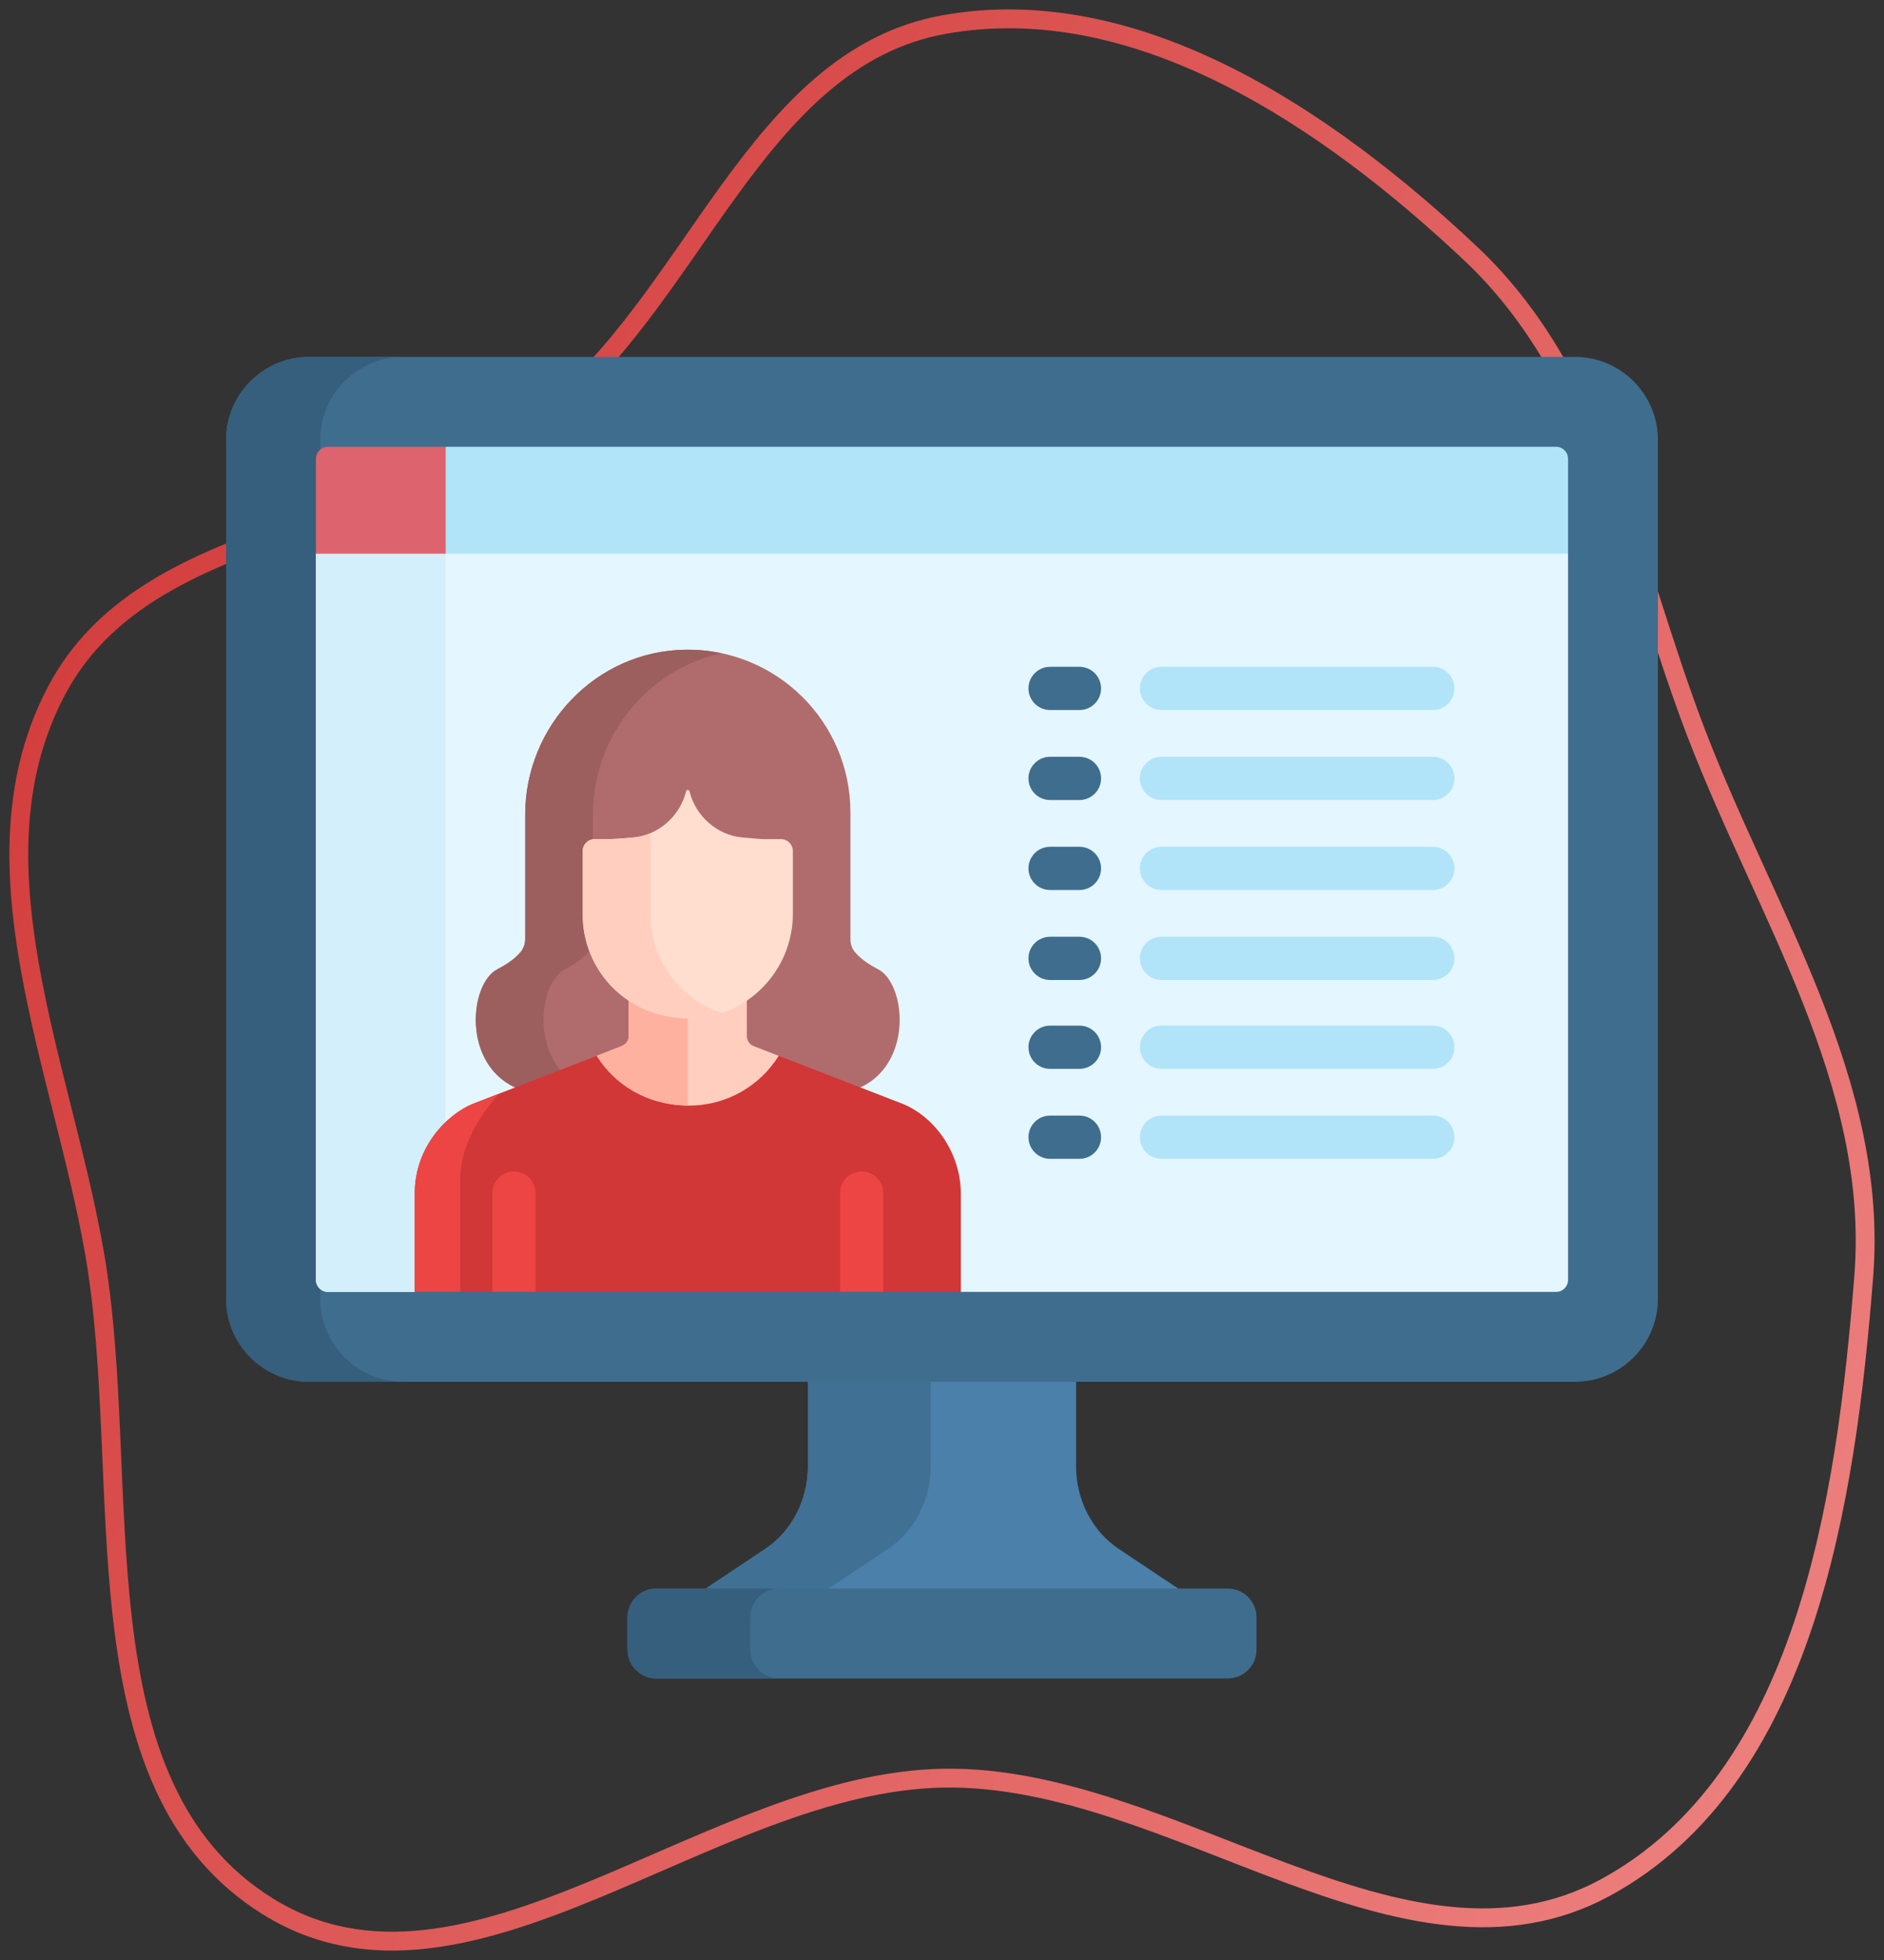 <?xml version="1.0" encoding="UTF-8"?> <svg xmlns="http://www.w3.org/2000/svg" width="100" height="104" viewBox="0 0 100 104" fill="none"><rect x="0" y="0" width="100" height="104" fill="#333333" stroke="none"/> <path fill-rule="evenodd" clip-rule="evenodd" d="M50.117 1.302C60.369 -0.534 70.487 6.319 78.064 13.457C85.064 20.053 86.59 29.945 90.041 38.918C93.737 48.529 99.732 57.449 98.926 67.713C97.985 79.703 95.8 94.378 85.233 100.145C74.561 105.97 62.277 94.174 50.117 94.35C37.643 94.532 24.863 107.728 14.251 101.177C3.812 94.731 7.119 78.585 5.02 66.508C3.267 56.415 -1.795 45.634 3.03 36.594C7.741 27.768 20.602 28.314 28.611 22.311C36.833 16.148 39.999 3.113 50.117 1.302Z" stroke="url(#paint0_linear)"></path> <g clip-path="url(#clip0)"> <path d="M59.383 82.187C57.974 81.248 57.117 79.586 57.117 77.797V73.32L56.467 72.699H44.157L42.883 73.32V77.797C42.883 79.586 42.026 81.248 40.617 82.187L37.462 84.292L38.117 84.894H62.01L62.538 84.292L59.383 82.187Z" fill="#4A80AA"></path> <path d="M47.134 82.187C48.542 81.248 49.399 79.586 49.399 77.797V73.32L50.674 72.699H44.157L42.883 73.32V77.797C42.883 79.586 42.026 81.248 40.617 82.187L37.462 84.292L38.117 84.894H44.633L43.978 84.292L47.134 82.187Z" fill="#407093"></path> <path d="M83.593 18.938H16.407C13.977 18.938 12 20.914 12 23.345V68.913C12 71.343 13.977 73.32 16.407 73.32H83.593C86.023 73.32 88 71.343 88 68.913V23.345C88 20.914 86.023 18.938 83.593 18.938Z" fill="#3F6D8E"></path> <path d="M16.995 68.913V23.345C16.995 20.914 18.972 18.938 21.402 18.938H16.407C13.977 18.938 12 20.914 12 23.345V68.913C12 71.343 13.977 73.32 16.407 73.32H21.402C18.972 73.32 16.995 71.343 16.995 68.913Z" fill="#365E7D"></path> <path d="M82.54 28.736H17.856L16.77 29.38V67.915C16.77 68.266 17.054 68.55 17.405 68.55H22.015L22.979 67.781H50L50.999 68.55H82.596C82.946 68.55 83.23 68.266 83.23 67.915C83.23 47.913 83.23 49.541 83.23 29.38L82.54 28.736Z" fill="#E4F6FF"></path> <path d="M46.608 51.429C46.129 51.182 45.705 50.901 45.392 50.534C45.228 50.34 45.139 50.095 45.139 49.841V43.233V43.105C45.139 38.3 41.213 34.412 36.393 34.474C31.65 34.535 27.876 38.489 27.876 43.233V49.84C27.876 50.093 27.785 50.338 27.62 50.531L27.617 50.534C27.303 50.901 26.879 51.182 26.401 51.429C24.938 52.183 24.511 56.382 27.341 57.703L27.719 58.096H44.948L45.669 57.702C48.498 56.38 48.07 52.183 46.608 51.429Z" fill="#B06C6C"></path> <path d="M29.994 51.429C30.473 51.182 30.897 50.901 31.21 50.535L31.213 50.531C31.378 50.339 31.469 50.093 31.469 49.84V43.233C31.469 39.065 34.383 35.508 38.307 34.664C37.691 34.533 37.051 34.466 36.393 34.474C31.65 34.535 27.876 38.49 27.876 43.234V49.84C27.876 50.094 27.785 50.339 27.62 50.532L27.617 50.535C27.303 50.901 26.879 51.183 26.401 51.429C24.938 52.183 24.511 56.382 27.341 57.703L27.719 58.096H31.313L30.935 57.703C28.104 56.382 28.532 52.183 29.994 51.429Z" fill="#9D5E5E"></path> <path d="M22.015 68.549L22.979 67.781H23.657V28.736H17.856L16.77 29.38V67.915C16.77 68.266 17.054 68.55 17.405 68.55C17.567 68.55 19.265 68.55 22.015 68.549Z" fill="#D3EFFB"></path> <path d="M65.164 84.291H34.836C33.991 84.291 33.307 84.976 33.307 85.821V87.533C33.307 88.377 33.991 89.062 34.836 89.062H65.164C66.009 89.062 66.694 88.377 66.694 87.533V85.821C66.694 84.976 66.009 84.291 65.164 84.291Z" fill="#3F6D8E"></path> <path d="M39.823 87.533V85.821C39.823 84.976 40.508 84.291 41.352 84.291H34.836C33.991 84.291 33.307 84.976 33.307 85.821V87.533C33.307 88.377 33.991 89.062 34.836 89.062H41.352C40.508 89.062 39.823 88.377 39.823 87.533Z" fill="#365E7D"></path> <path d="M57.296 37.675H55.737C55.104 37.675 54.59 37.162 54.59 36.529C54.59 35.895 55.104 35.382 55.737 35.382H57.296C57.929 35.382 58.443 35.895 58.443 36.529C58.443 37.162 57.929 37.675 57.296 37.675Z" fill="#3F6D8E"></path> <path d="M57.296 42.45H55.737C55.104 42.45 54.59 41.937 54.59 41.303C54.59 40.67 55.104 40.156 55.737 40.156H57.296C57.929 40.156 58.443 40.67 58.443 41.303C58.443 41.937 57.929 42.45 57.296 42.45Z" fill="#3F6D8E"></path> <path d="M57.296 47.224H55.737C55.104 47.224 54.59 46.711 54.59 46.078C54.59 45.444 55.104 44.931 55.737 44.931H57.296C57.929 44.931 58.443 45.444 58.443 46.078C58.443 46.711 57.929 47.224 57.296 47.224Z" fill="#3F6D8E"></path> <path d="M57.296 51.999H55.737C55.104 51.999 54.59 51.485 54.59 50.852C54.59 50.218 55.104 49.705 55.737 49.705H57.296C57.929 49.705 58.443 50.218 58.443 50.852C58.443 51.485 57.929 51.999 57.296 51.999Z" fill="#3F6D8E"></path> <path d="M57.296 56.715H55.737C55.104 56.715 54.59 56.201 54.59 55.568C54.59 54.934 55.104 54.421 55.737 54.421H57.296C57.929 54.421 58.443 54.934 58.443 55.568C58.443 56.201 57.929 56.715 57.296 56.715Z" fill="#3F6D8E"></path> <path d="M57.296 61.489H55.737C55.104 61.489 54.59 60.975 54.59 60.342C54.59 59.708 55.104 59.195 55.737 59.195H57.296C57.929 59.195 58.443 59.708 58.443 60.342C58.443 60.975 57.929 61.489 57.296 61.489Z" fill="#3F6D8E"></path> <path d="M76.054 37.675H61.65C61.016 37.675 60.503 37.162 60.503 36.529C60.503 35.895 61.016 35.382 61.65 35.382H76.054C76.687 35.382 77.2 35.895 77.2 36.529C77.2 37.162 76.687 37.675 76.054 37.675Z" fill="#B1E4F9"></path> <path d="M76.054 42.45H61.65C61.016 42.45 60.503 41.937 60.503 41.303C60.503 40.67 61.016 40.156 61.65 40.156H76.054C76.687 40.156 77.2 40.67 77.2 41.303C77.2 41.937 76.687 42.45 76.054 42.45Z" fill="#B1E4F9"></path> <path d="M76.054 47.224H61.65C61.016 47.224 60.503 46.711 60.503 46.078C60.503 45.444 61.016 44.931 61.65 44.931H76.054C76.687 44.931 77.2 45.444 77.2 46.078C77.2 46.711 76.687 47.224 76.054 47.224Z" fill="#B1E4F9"></path> <path d="M76.054 51.999H61.65C61.016 51.999 60.503 51.485 60.503 50.852C60.503 50.218 61.016 49.705 61.65 49.705H76.054C76.687 49.705 77.2 50.218 77.2 50.852C77.2 51.485 76.687 51.999 76.054 51.999Z" fill="#B1E4F9"></path> <path d="M76.054 56.714H61.65C61.016 56.714 60.503 56.201 60.503 55.567C60.503 54.934 61.016 54.42 61.65 54.42H76.054C76.687 54.42 77.2 54.934 77.2 55.567C77.2 56.201 76.687 56.714 76.054 56.714Z" fill="#B1E4F9"></path> <path d="M76.054 61.489H61.65C61.016 61.489 60.503 60.975 60.503 60.342C60.503 59.708 61.016 59.195 61.65 59.195H76.054C76.687 59.195 77.2 59.708 77.2 60.342C77.2 60.975 76.687 61.489 76.054 61.489Z" fill="#B1E4F9"></path> <path d="M47.931 58.578C47.637 58.464 43.312 56.789 41.172 55.961C40.16 57.407 38.483 58.357 36.587 58.357C34.491 58.357 32.827 57.378 31.838 55.959C29.773 56.76 25.151 58.551 25.082 58.578C23.77 59.118 22.014 60.816 22.014 63.336V68.549H50.998V63.336C50.998 61.166 49.609 59.269 47.931 58.578Z" fill="#D03736"></path> <path d="M28.427 68.549V63.304C28.427 62.67 27.913 62.157 27.28 62.157C26.646 62.157 26.133 62.67 26.133 63.304V68.549H28.427Z" fill="#EC4544"></path> <path d="M46.881 68.549V63.304C46.881 62.67 46.368 62.157 45.734 62.157C45.101 62.157 44.587 62.67 44.587 63.304V68.549H46.881Z" fill="#EC4544"></path> <path d="M23.657 23.708H17.405C17.055 23.708 16.77 23.992 16.77 24.342V29.38H23.657L23.934 29.157V24.091L23.657 23.708Z" fill="#DD636E"></path> <path d="M82.595 23.708H23.657V29.38H83.23C83.23 26.725 83.23 24.876 83.23 24.342C83.23 23.992 82.945 23.708 82.595 23.708Z" fill="#B1E4F9"></path> <path d="M31.676 56.022C32.64 57.572 34.373 58.663 36.587 58.663C38.588 58.663 40.345 57.607 41.334 56.024C40.611 55.743 40.098 55.545 40.005 55.509C39.788 55.425 39.644 55.216 39.643 54.981L39.641 52.623C38.761 53.224 37.701 53.576 36.564 53.572C35.327 53.568 34.245 53.216 33.367 52.634V54.978C33.367 55.412 32.98 55.517 32.815 55.581C32.785 55.592 32.34 55.765 31.676 56.022Z" fill="#FFCEBE"></path> <path d="M24.431 62.581C24.431 60.786 25.472 59.177 26.491 58.032C25.674 58.349 25.106 58.569 25.082 58.578C23.77 59.118 22.014 60.816 22.014 63.336V68.549H24.431C24.431 66.715 24.431 64.389 24.431 62.581Z" fill="#EC4544"></path> <path d="M36.507 53.569C35.294 53.554 34.231 53.207 33.367 52.633V54.978C33.367 55.412 32.98 55.516 32.815 55.58C32.785 55.592 32.34 55.765 31.676 56.022C32.628 57.553 34.331 58.634 36.507 58.66V53.569Z" fill="#FFB1A0"></path> <path d="M41.452 44.525H40.571C40.396 44.525 40.383 44.521 39.414 44.438C38.071 44.325 36.918 43.305 36.598 41.989C36.588 41.946 36.55 41.916 36.507 41.916C36.463 41.916 36.426 41.946 36.416 41.989C36.09 43.33 34.91 44.341 33.569 44.444C33.648 44.438 32.578 44.525 32.387 44.525H31.562C31.212 44.525 30.929 44.809 30.929 45.158V48.532C30.929 51.421 33.204 54.059 36.642 54.031C39.666 54.005 42.085 51.502 42.085 48.478V45.158C42.084 44.808 41.801 44.525 41.452 44.525Z" fill="#FFDECF"></path> <path d="M34.522 48.532V44.21C34.221 44.337 33.9 44.419 33.568 44.444C33.647 44.438 32.577 44.525 32.387 44.525H31.561C31.212 44.525 30.929 44.809 30.929 45.158V48.532C30.929 51.421 33.204 54.059 36.641 54.03C37.23 54.026 37.796 53.925 38.326 53.747C35.981 52.995 34.522 50.844 34.522 48.532Z" fill="#FFCEBE"></path> </g> <defs> <linearGradient id="paint0_linear" x1="1" y1="8.917" x2="136.758" y2="76.254" gradientUnits="userSpaceOnUse"> <stop stop-color="#D03736"></stop> <stop offset="1" stop-color="#F3918F"></stop> </linearGradient> <clipPath id="clip0"> <rect width="76" height="76" fill="white" transform="translate(12 16)"></rect> </clipPath> </defs> </svg> 